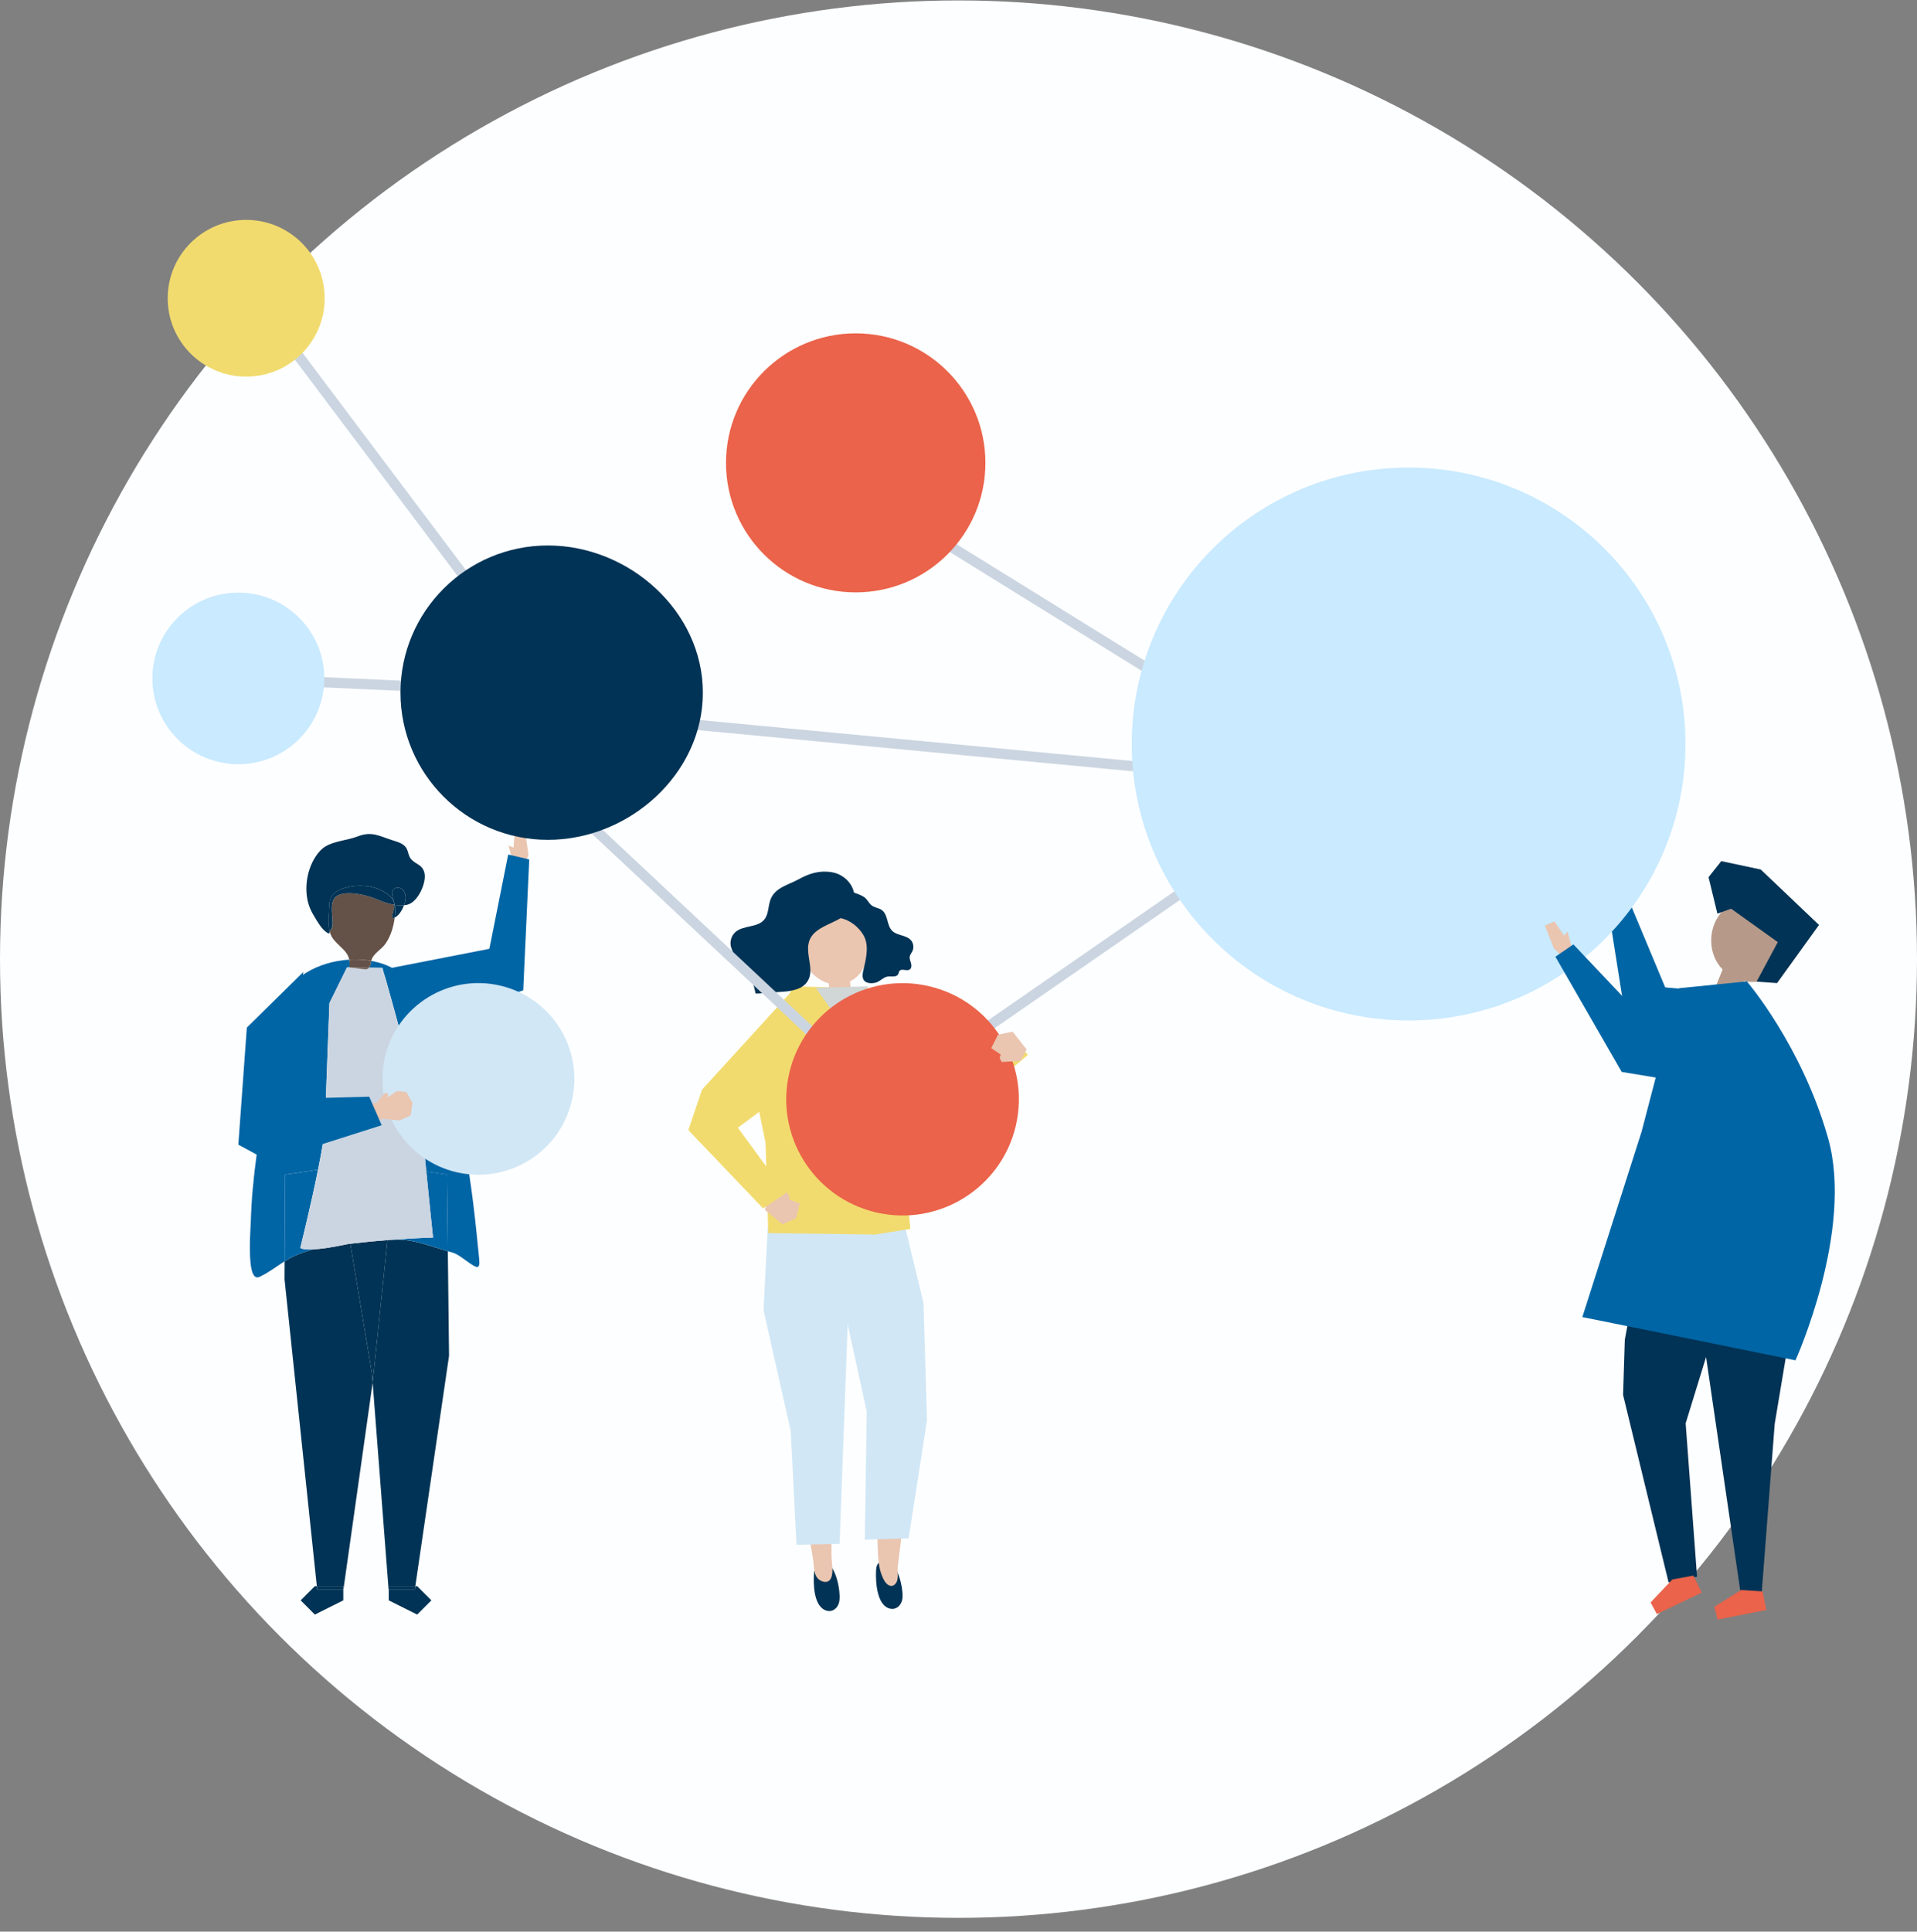 <svg xmlns="http://www.w3.org/2000/svg" width="135" height="136" viewBox="0 0 135 136" fill="none"><rect x="0" y="0" width="135" height="136" fill="#808080" stroke="none"/><g clip-path="url(#clip0_452_1105)"><circle cx="67.5" cy="67.531" r="67.5" fill="#FDFEFF"></circle><path d="M16.8 47.404L16.768 48.123L38.832 49.123L38.864 48.405L16.8 47.404Z" fill="#CBD5E1"></path><path d="M19.112 21.925L18.536 22.356L38.561 48.983L39.137 48.551L19.112 21.925Z" fill="#CBD5E1"></path><path d="M113.249 63.392L113.346 61.728L114.06 61.691L114.248 62.83L114.587 62.657L114.331 64.083L113.586 64.219L113.249 63.392Z" fill="#EAC5B0"></path><path d="M122.562 69.984L117.269 69.52L114.662 63.281L113.223 63.751L114.587 72.38L122.855 73.88L122.562 69.984Z" fill="#0065A5"></path><path d="M37.211 60.154L36.969 58.498L36.252 58.523L36.164 59.678L35.81 59.535L36.191 60.939L36.947 61.01L37.211 60.154Z" fill="#EAC5B0"></path><path d="M26.846 68.288L34.464 66.802L35.789 60.165L37.27 60.51L36.847 69.729L29.244 72.263L26.846 68.288Z" fill="#0065A5"></path><path d="M58.453 110.21C58.289 110.03 58.1 109.932 57.885 109.967C57.679 109.999 57.493 110.138 57.408 110.326C57.349 110.453 57.338 110.596 57.327 110.734C57.268 111.453 57.273 113.163 58.234 113.409C58.638 113.513 58.972 113.227 59.078 112.865C59.24 112.32 59 110.81 58.455 110.21H58.453Z" fill="#003355"></path><path d="M58.795 99.353L58.744 103.743C58.803 105.693 58.498 107.654 58.556 109.604C58.569 110.051 58.687 110.525 58.574 110.969C58.463 111.404 58.11 111.481 57.747 111.261C57.26 110.966 57.338 110.277 57.257 109.775C57.034 108.394 56.774 107.02 56.541 105.64C56.427 104.964 56.662 104.016 56.611 103.332L55.9 99.653L58.795 99.353Z" fill="#EAC5B0"></path><path d="M53.772 92.258L55.685 100.747L56.092 108.762L59.127 108.694L59.952 86.273L54.069 86.38L53.772 92.258Z" fill="#D1E7F5"></path><path d="M62.794 110.051C62.624 109.881 62.43 109.793 62.217 109.841C62.012 109.885 61.834 110.036 61.756 110.228C61.703 110.36 61.697 110.503 61.692 110.643C61.663 111.367 61.741 113.077 62.71 113.266C63.117 113.345 63.437 113.039 63.529 112.671C63.667 112.115 63.364 110.619 62.794 110.051Z" fill="#003355"></path><path d="M61.195 99.97L61.453 104.352C61.474 105.57 61.636 106.778 61.763 107.988C61.881 109.113 61.698 110.283 62.286 111.305C62.471 111.626 62.843 111.839 63.104 111.45C63.304 111.15 63.185 110.65 63.223 110.308C63.381 108.919 63.576 107.533 63.743 106.145C63.826 105.464 63.546 104.528 63.565 103.842L64.101 100.135L61.195 99.97Z" fill="#EAC5B0"></path><path d="M65.035 91.74L65.283 99.979L63.987 108.311L60.9 108.404L61.037 99.387L59.403 91.908L58.855 87.013L63.753 86.436L65.035 91.74Z" fill="#D1E7F5"></path><path d="M61.16 69.574L55.882 69.447L52.822 75.129L53.91 80.45L54.104 86.818L61.632 86.92L64.108 86.52L63.451 79.716L63.828 70.627L61.16 69.574Z" fill="#F2DB6E"></path><path d="M54.115 84.311L53.873 85.19L55.109 86.199L56.069 85.765L56.322 84.733L55.569 84.441L55.6 84.206L55.395 83.942L54.115 84.311Z" fill="#EAC5B0"></path><path d="M55.889 69.65L49.443 76.712L48.475 79.568L53.744 85.084L55.342 84.011L51.962 79.397L55.186 77.012L55.889 69.65Z" fill="#F2DB6E"></path><path d="M60.962 73.017L63.71 78.503L66.673 79.09L72.388 74.269L71.114 72.826L66.05 75.659L63.365 70.627L60.962 73.017Z" fill="#F2DB6E"></path><path d="M60.829 65.159C60.034 62.851 56.98 63.716 56.35 65.772C55.94 67.114 56.977 68.854 58.369 69.239C58.375 69.291 58.38 69.34 58.38 69.383C58.38 69.599 58.407 69.81 58.439 70.026C58.45 70.107 59.668 69.872 59.805 69.847C59.853 69.837 59.905 69.825 59.931 69.785C59.98 69.709 59.9 69.483 59.891 69.399C59.88 69.299 59.87 69.199 59.859 69.099C60.546 68.764 60.979 68.051 61.1 67.327C61.22 66.598 61.066 65.856 60.828 65.163L60.829 65.159Z" fill="#EAC5B0"></path><path d="M58.837 63.073C58.673 63.24 58.61 63.47 58.562 63.692C58.533 63.825 58.51 63.962 58.538 64.094C58.651 64.618 59.173 64.591 59.575 64.759C60.072 64.967 60.501 65.351 60.778 65.793C61.214 66.485 61.018 67.374 60.841 68.138C60.779 68.406 60.654 68.807 60.862 69.046C61.074 69.289 61.565 69.253 61.819 69.127C62.052 69.013 62.242 68.8 62.497 68.759C62.767 68.715 63.132 68.832 63.257 68.584C63.292 68.516 63.295 68.432 63.34 68.368C63.489 68.156 63.86 68.405 64.07 68.254C64.199 68.162 64.199 67.965 64.154 67.809C64.11 67.654 64.037 67.497 64.067 67.338C64.092 67.201 64.191 67.095 64.253 66.971C64.372 66.727 64.331 66.407 64.153 66.201C63.82 65.817 63.176 65.89 62.822 65.528C62.635 65.339 62.564 65.067 62.495 64.811C62.427 64.554 62.343 64.284 62.145 64.11C61.901 63.895 61.546 63.932 61.304 63.676C61.163 63.527 61.067 63.332 60.908 63.202C60.698 63.03 60.288 62.897 60.025 62.809C59.61 62.669 59.148 62.758 58.837 63.073Z" fill="#003355"></path><path d="M56.905 66.756C56.891 67.517 57.269 68.338 56.918 69.006C56.563 69.681 55.682 69.803 54.93 69.838C54.806 69.844 53.218 69.981 53.212 69.951C53.093 69.422 52.97 68.882 52.694 68.417C52.417 67.952 51.953 67.567 51.423 67.534C51.575 67.507 51.654 67.32 51.636 67.163C51.618 67.005 51.536 66.862 51.49 66.712C51.373 66.338 51.486 65.905 51.768 65.643C52.329 65.121 53.347 65.338 53.828 64.738C54.127 64.366 54.09 63.827 54.248 63.372C54.55 62.494 55.514 62.31 56.232 61.913C56.993 61.494 57.708 61.265 58.585 61.411C59.673 61.592 60.481 62.697 60.061 63.738C59.523 65.071 57.373 64.955 56.97 66.31C56.928 66.456 56.908 66.605 56.905 66.758V66.756Z" fill="#003355"></path><path d="M57.444 69.544L59.081 71.853L59.851 71.791L61.133 69.447L57.444 69.544Z" fill="#D1D6D6"></path><path d="M34.636 51.118L34.144 51.643L61.933 77.668L62.426 77.144L34.636 51.118Z" fill="#CBD5E1"></path><path d="M22.396 82.357C22.662 81.039 22.869 79.823 22.888 79.162C22.945 77.178 23.2 70.623 23.2 70.623L24.434 68.116H24.661C24.645 68.116 24.628 68.114 24.612 68.113C24.636 67.898 24.625 67.72 24.593 67.566C22.441 67.695 20.237 68.822 19.619 70.914C19.569 71.085 19.529 71.261 19.515 71.441C19.429 72.516 19.758 73.308 19.446 74.388C19.176 75.325 18.932 76.277 18.753 77.236C18.494 78.626 18.253 80.007 18.064 81.385C17.854 82.913 17.708 84.434 17.665 85.947C17.66 86.114 17.627 86.582 17.608 87.141C17.568 88.312 17.593 89.879 18.086 89.936C18.178 89.947 18.268 89.906 18.349 89.866C18.983 89.558 19.484 89.156 20.044 88.804L20.074 82.697L22.396 82.356V82.357Z" fill="#0065A5"></path><path d="M33.745 88.635C33.619 87.336 33.487 86.036 33.327 84.74C33.007 82.155 32.573 79.576 31.836 77.074C31.555 76.118 31.23 75.175 30.907 74.233C30.513 73.085 30.119 71.939 29.724 70.791C29.234 69.365 28.406 68.36 26.957 67.861C26.698 67.772 26.425 67.704 26.144 67.653C26.138 67.683 26.131 67.712 26.127 67.744C26.109 67.88 26.071 68.033 25.983 68.131L26.934 68.141C26.934 68.141 29.619 77.506 29.718 79.121C29.756 79.734 29.88 81.074 30.018 82.485L31.477 82.7L31.539 88.097C31.62 88.121 31.701 88.143 31.782 88.163C32.245 88.286 32.62 88.622 33.005 88.886C33.573 89.275 33.821 89.431 33.745 88.634V88.635Z" fill="#0065A5"></path><path d="M27.61 87.286C27.505 87.294 27.397 87.302 27.287 87.311L26.242 97.329L27.365 111.899H27.376V111.678H29.248L31.623 95.454L31.537 88.097C30.401 87.772 29.172 87.268 27.985 87.279C27.86 87.279 27.734 87.284 27.607 87.287L27.61 87.286Z" fill="#003355"></path><path d="M30.02 82.484C30.239 84.716 30.494 87.13 30.494 87.13C30.494 87.13 29.315 87.159 27.61 87.284C27.736 87.281 27.863 87.278 27.989 87.276C29.175 87.265 30.405 87.768 31.54 88.094L31.478 82.697L30.02 82.482V82.484Z" fill="#0065A5"></path><path d="M27.376 111.898V112.676L29.378 113.677L30.379 112.676L29.378 111.678H29.25L29.218 111.898H27.376Z" fill="#003355"></path><path d="M27.376 111.898H29.218L29.25 111.678H27.376V111.898Z" fill="#003355"></path><path d="M24.669 87.567C24.623 87.572 24.578 87.579 24.532 87.583C23.339 87.837 22.566 87.937 22.064 87.964C21.58 88.091 21.109 88.25 20.667 88.46C20.448 88.565 20.243 88.682 20.045 88.806L20.039 90.078L22.312 111.677H24.176V111.898H24.187L26.235 97.409L26.244 97.328L26.197 96.725L24.669 87.567Z" fill="#003355"></path><path d="M22.062 87.964C21.25 88.007 21.148 87.856 21.148 87.856C21.148 87.856 21.881 84.915 22.396 82.357L20.074 82.699L20.044 88.806C20.241 88.682 20.445 88.564 20.666 88.46C21.106 88.25 21.579 88.09 22.062 87.964Z" fill="#0065A5"></path><path d="M24.669 87.568L26.197 96.725L26.244 97.328L27.288 87.311C26.493 87.374 25.601 87.457 24.669 87.568Z" fill="#003355"></path><path d="M22.312 111.678H22.173L21.173 112.676L22.173 113.677L24.176 112.676V111.898H22.334L22.312 111.678Z" fill="#003355"></path><path d="M22.312 111.678L22.335 111.898H24.177V111.678H22.312Z" fill="#003355"></path><path d="M30.02 82.485C29.881 81.073 29.756 79.735 29.719 79.12C29.62 77.505 26.936 68.14 26.936 68.14L25.984 68.131C25.973 68.144 25.964 68.155 25.951 68.164C25.922 68.19 25.887 68.21 25.849 68.223C25.771 68.248 25.687 68.239 25.606 68.229C25.291 68.193 24.976 68.155 24.663 68.118H24.435L23.201 70.622C23.201 70.622 22.947 77.177 22.889 79.162C22.87 79.822 22.663 81.038 22.398 82.356C21.883 84.914 21.149 87.855 21.149 87.855C21.149 87.855 21.251 88.006 22.064 87.963C22.567 87.938 23.341 87.838 24.532 87.582C24.578 87.576 24.625 87.571 24.669 87.566C25.601 87.455 26.493 87.371 27.289 87.309C27.398 87.301 27.505 87.291 27.611 87.284C29.317 87.156 30.495 87.129 30.495 87.129C30.495 87.129 30.241 84.718 30.021 82.483L30.02 82.485Z" fill="#CBD5E1"></path><path d="M26.144 67.653C26.266 67.124 26.851 66.886 27.166 66.418C27.523 65.886 27.71 65.267 27.791 64.636C27.791 64.625 27.794 64.614 27.796 64.605C27.75 64.63 27.702 64.651 27.651 64.668C27.589 64.416 27.709 64.158 27.764 63.904C27.779 63.841 27.782 63.774 27.777 63.707C27.325 63.63 26.869 63.461 26.537 63.317C25.845 63.015 24.497 62.694 23.78 63.05C23.212 63.331 23.387 64.23 23.416 64.797C23.424 64.943 23.435 65.092 23.402 65.233C23.367 65.379 23.276 65.478 23.219 65.602C23.282 65.822 23.386 66.034 23.554 66.223C24.009 66.735 24.472 66.988 24.595 67.567C25.122 67.536 25.647 67.564 26.145 67.653H26.144Z" fill="#645248"></path><path d="M24.612 68.113C24.628 68.114 24.645 68.116 24.661 68.119L25.983 68.132C26.07 68.032 26.108 67.881 26.126 67.744C26.129 67.713 26.136 67.683 26.143 67.654C25.646 67.565 25.121 67.536 24.593 67.568C24.626 67.724 24.636 67.902 24.612 68.114V68.113Z" fill="#645248"></path><path d="M25.606 68.23C25.687 68.24 25.772 68.249 25.85 68.224C25.889 68.211 25.923 68.191 25.951 68.165C25.962 68.156 25.974 68.143 25.985 68.132L24.663 68.119C24.978 68.156 25.293 68.194 25.606 68.23Z" fill="#645248"></path><path d="M27.805 63.713C27.865 63.999 27.833 64.31 27.795 64.605C28.107 64.435 28.32 64.094 28.447 63.742C28.245 63.762 28.026 63.749 27.805 63.713Z" fill="#003355"></path><path d="M27.805 63.712C27.795 63.712 27.785 63.709 27.776 63.707C27.781 63.774 27.776 63.84 27.763 63.904C27.707 64.158 27.588 64.415 27.65 64.668C27.701 64.65 27.749 64.63 27.795 64.604C27.833 64.307 27.865 63.998 27.805 63.712Z" fill="#003355"></path><path d="M23.18 63.866C23.19 63.641 23.201 63.41 23.296 63.206C23.463 62.848 23.853 62.65 24.23 62.532C25.194 62.234 26.296 62.307 27.145 62.853C27.371 62.998 27.583 63.18 27.705 63.42C27.724 63.456 27.74 63.495 27.755 63.534C27.697 63.256 27.568 62.98 27.613 62.78C27.677 62.493 28.076 62.429 28.297 62.588C28.456 62.702 28.543 62.904 28.559 63.105C28.575 63.307 28.529 63.509 28.464 63.699C28.459 63.714 28.454 63.728 28.45 63.741C28.588 63.726 28.718 63.696 28.836 63.644C29.442 63.379 29.935 62.321 29.914 61.67C29.905 61.365 29.789 61.094 29.515 60.91C29.28 60.751 29.009 60.619 28.866 60.368C28.755 60.173 28.739 59.93 28.629 59.734C28.43 59.379 27.999 59.274 27.622 59.155C26.683 58.853 26.177 58.505 25.183 58.891C24.475 59.166 23.562 59.203 22.905 59.603C22.632 59.769 22.398 60.038 22.207 60.336C21.544 61.371 21.385 62.828 21.816 63.907C21.913 64.149 22.035 64.371 22.167 64.584C22.43 65.009 22.711 65.533 23.175 65.741C23.183 65.689 23.199 65.644 23.218 65.602C23.063 65.057 23.16 64.441 23.182 63.868L23.18 63.866Z" fill="#003355"></path><path d="M23.414 64.796C23.385 64.228 23.21 63.331 23.778 63.05C24.497 62.694 25.844 63.015 26.534 63.317C26.867 63.461 27.323 63.629 27.775 63.707C27.772 63.65 27.764 63.591 27.751 63.534C27.737 63.496 27.721 63.458 27.702 63.42C27.579 63.182 27.368 62.999 27.142 62.853C26.293 62.307 25.19 62.234 24.227 62.532C23.849 62.65 23.46 62.847 23.293 63.205C23.197 63.409 23.186 63.641 23.177 63.866C23.153 64.441 23.058 65.055 23.213 65.6C23.271 65.478 23.361 65.378 23.396 65.231C23.43 65.09 23.419 64.941 23.41 64.795L23.414 64.796Z" fill="#003355"></path><path d="M28.558 63.106C28.542 62.904 28.455 62.703 28.296 62.588C28.073 62.429 27.675 62.492 27.612 62.78C27.567 62.98 27.696 63.257 27.753 63.535C27.776 63.593 27.793 63.652 27.806 63.712C28.027 63.749 28.246 63.763 28.448 63.741C28.453 63.727 28.458 63.712 28.463 63.7C28.528 63.509 28.576 63.308 28.558 63.106Z" fill="#003355"></path><path d="M27.753 63.532C27.766 63.591 27.774 63.648 27.777 63.705C27.786 63.707 27.796 63.709 27.805 63.71C27.793 63.65 27.775 63.589 27.753 63.532Z" fill="#003355"></path><path d="M93.912 55.001L61.975 77.103L62.385 77.695L94.322 55.592L93.912 55.001Z" fill="#CBD5E1"></path><path d="M61.15 34.467L60.77 35.078L93.929 55.611L94.309 55L61.15 34.467Z" fill="#CBD5E1"></path><path d="M32.494 49.104L32.426 49.82L94.084 55.661L94.151 54.945L32.494 49.104Z" fill="#CBD5E1"></path><path d="M99.197 71.848C109.965 71.848 118.693 63.133 118.693 52.384C118.693 41.634 109.965 32.92 99.197 32.92C88.43 32.92 79.701 41.634 79.701 52.384C79.701 63.133 88.43 71.848 99.197 71.848Z" fill="#C9EAFF"></path><path d="M60.261 41.708C65.306 41.708 69.395 37.625 69.395 32.589C69.395 27.552 65.306 23.47 60.261 23.47C55.216 23.47 51.127 27.552 51.127 32.589C51.127 37.625 55.216 41.708 60.261 41.708Z" fill="#EA634A"></path><path d="M28.203 48.768C28.203 43.045 32.85 38.405 38.583 38.405C44.315 38.405 49.498 43.045 49.498 48.768C49.498 54.49 44.315 59.13 38.583 59.13C32.85 59.13 28.203 54.49 28.203 48.768Z" fill="#003355"></path><path d="M71.532 79.278C72.572 74.882 69.845 70.478 65.442 69.44C61.039 68.403 56.628 71.125 55.589 75.521C54.549 79.916 57.276 84.32 61.679 85.358C66.082 86.395 70.493 83.673 71.532 79.278Z" fill="#EA634A"></path><path d="M17.337 26.518C20.39 26.518 22.864 24.048 22.864 21C22.864 17.953 20.39 15.482 17.337 15.482C14.285 15.482 11.81 17.953 11.81 21C11.81 24.048 14.285 26.518 17.337 26.518Z" fill="#F2DB6E"></path><path d="M16.785 53.806C20.127 53.806 22.837 51.101 22.837 47.764C22.837 44.428 20.127 41.723 16.785 41.723C13.443 41.723 10.733 44.428 10.733 47.764C10.733 51.101 13.443 53.806 16.785 53.806Z" fill="#C9EAFF"></path><path d="M40.267 77.513C41.125 73.886 38.875 70.252 35.242 69.397C31.61 68.541 27.97 70.787 27.113 74.413C26.256 78.04 28.505 81.673 32.138 82.529C35.77 83.385 39.41 81.139 40.267 77.513Z" fill="#D1E7F5"></path><path d="M25.443 77.728L26.509 77.659L27.118 76.942L27.336 76.995L27.284 77.265L27.959 76.815L28.616 76.884L29.049 77.646L28.917 78.541L28.114 78.891L27.078 78.773L25.623 78.932L25.443 77.728Z" fill="#EAC5B0"></path><path d="M26.003 77.214L20.178 77.368L21.361 68.436L17.383 72.349L16.785 80.591L18.927 81.755L26.88 79.224L26.003 77.214Z" fill="#0065A5"></path><path d="M121.913 87.412V89.812L118.708 100.212L119.51 111.011L117.506 111.411L114.301 98.211L114.423 94.327L115.902 86.407L121.913 87.412Z" fill="#003355"></path><path d="M119.371 90.253L122.592 112.253H124.055L124.979 100.253L126.983 88.254L119.371 90.253Z" fill="#003355"></path><path d="M117.77 111.206L116.24 112.823L116.682 113.642L119.838 112.129L119.256 110.932L117.77 111.206Z" fill="#EA634A"></path><path d="M122.619 111.944L120.732 113.127L120.955 114.031L124.389 113.353L124.126 112.049L122.619 111.944Z" fill="#EA634A"></path><path d="M121.931 63.471C122.825 64.415 124.441 64.447 125.206 65.502C125.704 66.188 125.691 67.172 125.317 67.956C125.144 68.322 124.889 68.661 124.544 68.866C124.32 69 124.065 69.073 123.811 69.111C123.469 69.162 123.122 69.146 122.79 69.073C122.733 69.374 122.704 69.682 122.702 69.99C122.106 69.757 121.315 69.952 120.717 69.717C120.851 69.374 121.18 68.603 121.314 68.26C121.188 68.131 121.072 67.991 120.974 67.839C120.374 66.919 120.352 65.64 120.916 64.671C121.18 64.217 121.556 63.839 121.928 63.471H121.931Z" fill="#B69989"></path><path d="M121.909 63.979L125.197 66.331L123.703 69.116L125.147 69.216L128.099 65.123L123.997 61.22L121.216 60.629L120.32 61.761L120.944 64.327L121.909 63.979Z" fill="#003355"></path><path d="M71.866 74.696L72.297 73.891L71.316 72.637L70.284 72.845L69.807 73.797L70.476 74.248L70.394 74.471L70.537 74.772L71.866 74.696Z" fill="#EAC5B0"></path><path d="M109.422 66.769L108.797 65.167L109.471 64.87L110.142 65.872L110.395 65.585L110.764 67.02L110.104 67.423L109.422 66.769Z" fill="#EAC5B0"></path><path d="M123.684 71.966L116.61 72.628L110.803 66.492L109.535 67.358L114.205 75.47L123.684 77.045V71.966Z" fill="#0065A5"></path><path d="M118.244 69.576L123.018 69.097C123.018 69.097 126.859 73.563 128.726 80.091C130.595 86.619 126.443 95.776 126.443 95.776C126.443 95.776 113.547 93.148 111.432 92.733L115.605 79.677L118.242 69.575L118.244 69.576Z" fill="#0065A5"></path></g><defs><clipPath id="clip0_452_1105"><rect width="135" height="135" fill="white" transform="translate(0 0.031)"></rect></clipPath></defs></svg>